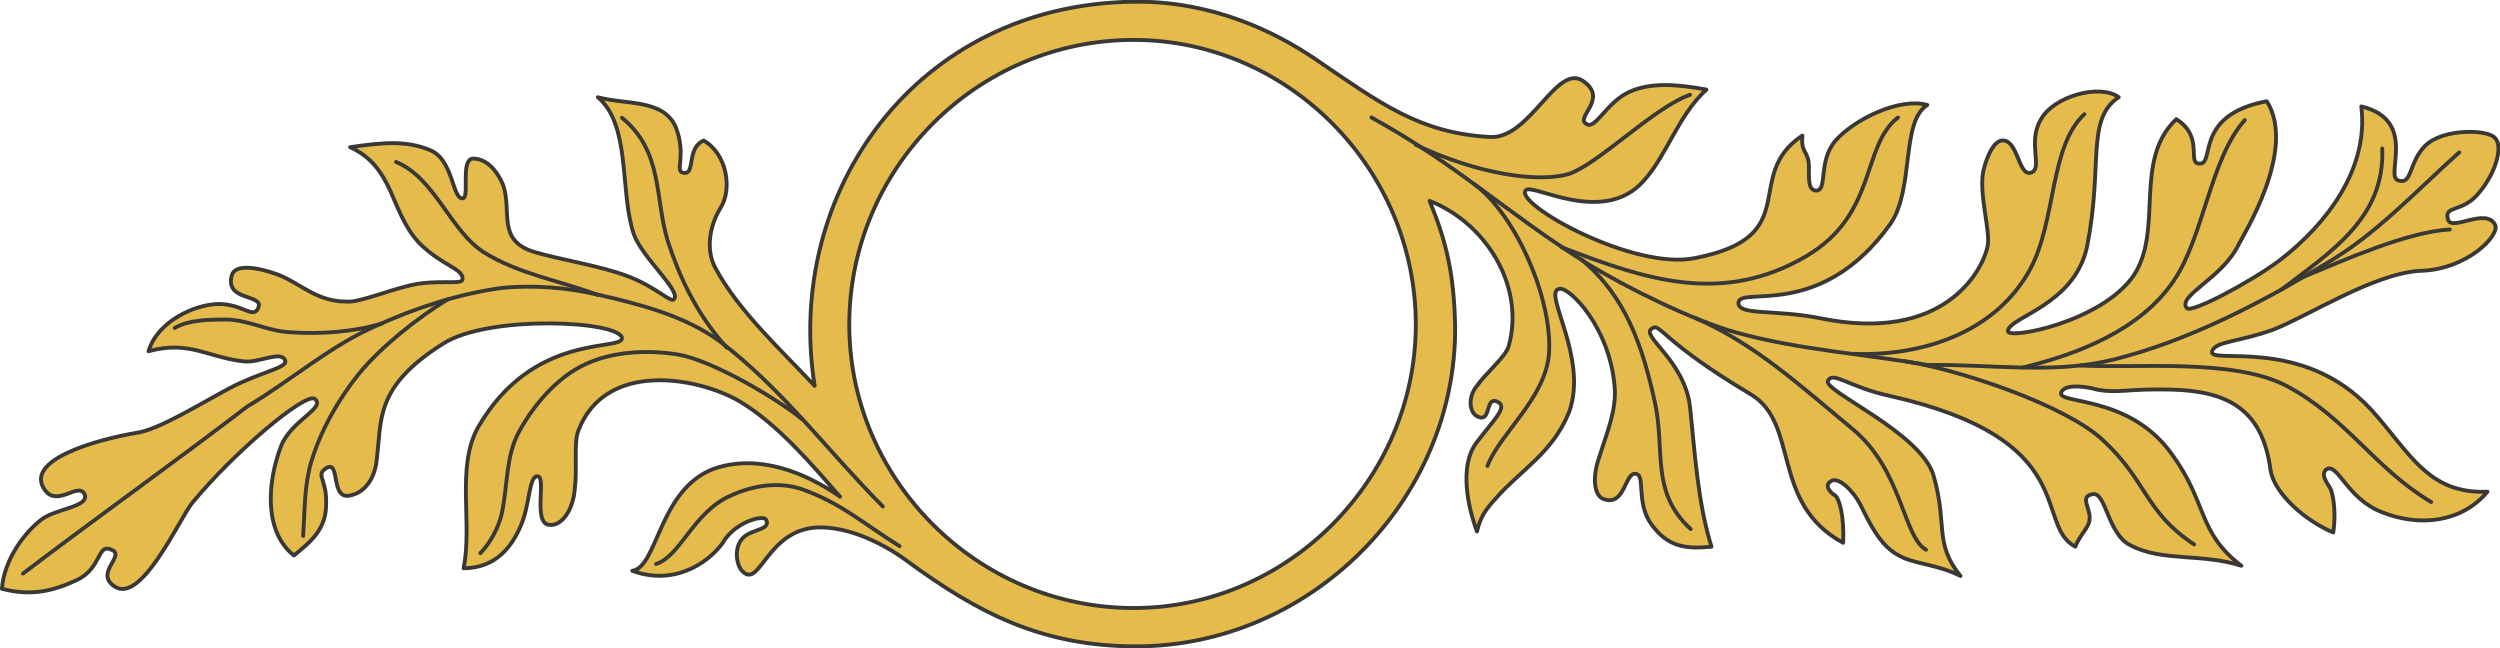 <svg xmlns="http://www.w3.org/2000/svg" xml:space="preserve" width="657.978" height="45.14mm" fill-rule="evenodd" stroke-linejoin="round" stroke-width="28.222" preserveAspectRatio="xMidYMid" version="1.2" viewBox="0 0 17409 4514"><defs class="ClipPathGroup"><clipPath id="a" clipPathUnits="userSpaceOnUse"><path d="M0 0h17409v4514H0z"/></clipPath></defs><g class="SlideGroup"><g class="Slide" clip-path="url(#a)"><g class="Page"><g class="com.sun.star.drawing.ClosedBezierShape"><path fill="none" d="M-1-2h17414v4518H-1z" class="BoundingBox"/><path fill="#E5BB4C" d="M7895 278c1075 0 1964 897 1964 1983 0 1074-889 1973-1964 1973-1095 0-1981-899-1981-1973 0-1086 886-1983 1981-1983Zm0 0Zm1252 125C8881 225 8446 5 7895 12 6376 29 5459 1345 5673 2687c-232-249-534-524-694-826-61-117-43-277 36-409 89-135 45-384-115-473-124 54-53 242-142 224-63-10 26-117-53-320-89-196-347-152-542-206 232 196 150 650 250 953 61 167 327 391 282 452-18 35-132-89-328-160-186-71-471-115-649-168-259-81-152-277-213-462-36-89-107-188-213-188-89 10-18 277-71 277-72 7-64-277-232-338-160-64-312-53-551-18 310 142 275 445 480 666 160 160 303 177 303 249 7 45-117 10-303 35-178 28-409 135-508 125-203 0-317-125-470-186-142-53-310-81-327 8-46 178 231 124 185 223-35 79-107-28-274-28-160 0-427 117-490 329 284-79 419 46 668 71 106 10 256-79 284-7 18 53-170 78-391 195-213 114-498 292-650 310-267 46-790 188-630 401 89 115 231-63 274 26 36 89-203 99-302 177-107 82-257 267-274 481 203 53 355 17 523-61 170-82 142-249 231-214 124 36-114 160 28 257 185 134 452-463 541-577 302-366 782-764 853-729 89 61-160 150-231 328-96 249-124 597 89 764 107-88 224-177 224-355 7-186-82-203 7-257 89-45 26 214 150 196 125-18 188-142 196-259 35-267-18-498 462-800 320-205 1245-159 1245-36-8 89-623-43-1004 622-152 277-35 668-99 978 224 0 338-150 401-302 61-142 54-345 115-338 63 0-36 330 81 338 89 10 168-107 178-256 18-143-10-313 25-402 188-487 827-373 1121-203 267 160 498 434 701 665-238-167-569-302-878-195-384 142-392 686-569 711 320 117 569-89 647-221 89-124 267-170 285-135 35 72-97 64-160 125-71 71-43 196-8 231 125 135 168-284 523-302 214-8 455 107 623 231 498 366 942 597 1600 597 1206 0 2230-1014 2220-2230-8-367-61-588-178-872 384 149 668 586 551 1011-18 72-160 188-221 277-63 71-63 204 26 221 71 10 35-160 124-106 64 35-43 134-150 276-106 133-89 381 0 623 26-107 61-153 132-231 171-196 392-313 508-597 143-381-195-852-63-862 71-8 345 267 381 676 18 168-61 346-107 498-51 142-35 274 36 292 142 46 142-178 213-178 81 0 0 196 117 356 114 152 231 170 416 152-96-312-114-640-149-970-36-327-348-498-267-548 61-47 53 78 693 459 338 206 132 757 640 1032 8-196-28-303-53-328-35-18-81-71-35-99 53-43 160 71 203 152 63 125 135 285 260 356 114 71 264 61 442 150-186-231-89-356-186-694-81-302-773-594-737-665 35-71 142 43 435 106 1341 303 996 897 1288 1049 28-81 99-134 99-195 8-71-71-153 18-170 96-26 106 277 266 355 221 117 498 54 773 143-310-239-232-435-488-783-302-416-810-338-765-427 18-43 115-53 249-17 143 28 214-8 516 0 399 10 637 142 691 561 28 168 249 356 437 434 17-114 7-238-18-302-36-61-64-96-36-132 79-71 143 196 391 292 267 107 559 71 737-142-416 18-541-274-808-569-480-523-1138-310-1110-409 26-71 176-61 425-150 248-97 703-392 1023-410 328-7 559-249 523-320-61-124-302 46-327-35-36-107 106-44 221-196 117-142 160-320 106-373-43-61-363-71-487 53-117 117-89 277-188 241-97-28 142-419-257-515 54 434-241 818-561 1066-196 150-630 381-655 338-64-89 248-205 363-444 25-54 409-658 195-996-515 97-355 445-470 434-88 0 36-185-160-309-302 284-88 764-294 1084-221 328-879 453-879 392 8-100 462-178 551-587 114-569-10-889 221-1042-132-96-452-7-541 153-99 160 18 345-71 373-89 25-89-241-206-224-53 11-96 99-124 206-36 168 53 427 28 534-36 167-303 674-1165 497-320-63-569-17-569-106 0-125 569 132 1058-551 168-242 71-712 257-828-193-54-507 99-639 248-124 143-53 348-135 348-71 0-43-134-53-205-18-79-53-71-43-178-427 284 25 703-747 853-427 89-1252-373-1181-470 36-63 541 257 826-71 160-178 238-454 434-632-196-36-391-54-541 18-153 71-231 259-292 223-89-46 150-170-18-295-188-149-373 402-658 384-490-28-757-231-1227-551Z"/><path fill="none" stroke="#393835" stroke-linecap="round" stroke-width="27" d="M7895 278c1075 0 1964 897 1964 1983 0 1074-889 1973-1964 1973-1095 0-1981-899-1981-1973 0-1086 886-1983 1981-1983Z"/><path fill="none" stroke="#393835" stroke-linecap="round" stroke-width="27" d="M9147 403C8881 225 8446 5 7895 12 6376 29 5459 1345 5673 2687c-232-249-534-524-694-826-61-117-43-277 36-409 89-135 45-384-115-473-124 54-53 242-142 224-63-10 26-117-53-320-89-196-347-152-542-206 232 196 150 650 250 953 61 167 327 391 282 452-18 35-132-89-328-160-186-71-471-115-649-168-259-81-152-277-213-462-36-89-107-188-213-188-89 10-18 277-71 277-72 7-64-277-232-338-160-64-312-53-551-18 310 142 275 445 480 666 160 160 303 177 303 249 7 45-117 10-303 35-178 28-409 135-508 125-203 0-317-125-470-186-142-53-310-81-327 8-46 178 231 124 185 223-35 79-107-28-274-28-160 0-427 117-490 329 284-79 419 46 668 71 106 10 256-79 284-7 18 53-170 78-391 195-213 114-498 292-650 310-267 46-790 188-630 401 89 115 231-63 274 26 36 89-203 99-302 177-107 82-257 267-274 481 203 53 355 17 523-61 170-82 142-249 231-214 124 36-114 160 28 257 185 134 452-463 541-577 302-366 782-764 853-729 89 61-160 150-231 328-96 249-124 597 89 764 107-88 224-177 224-355 7-186-82-203 7-257 89-45 26 214 150 196 125-18 188-142 196-259 35-267-18-498 462-800 320-205 1245-159 1245-36-8 89-623-43-1004 622-152 277-35 668-99 978 224 0 338-150 401-302 61-142 54-345 115-338 63 0-36 330 81 338 89 10 168-107 178-256 18-143-10-313 25-402 188-487 827-373 1121-203 267 160 498 434 701 665-238-167-569-302-878-195-384 142-392 686-569 711 320 117 569-89 647-221 89-124 267-170 285-135 35 72-97 64-160 125-71 71-43 196-8 231 125 135 168-284 523-302 214-8 455 107 623 231 498 366 942 597 1600 597 1206 0 2230-1014 2220-2230-8-367-61-588-178-872 384 149 668 586 551 1011-18 72-160 188-221 277-63 71-63 204 26 221 71 10 35-160 124-106 64 35-43 134-150 276-106 133-89 381 0 623 26-107 61-153 132-231 171-196 392-313 508-597 143-381-195-852-63-862 71-8 345 267 381 676 18 168-61 346-107 498-51 142-35 274 36 292 142 46 142-178 213-178 81 0 0 196 117 356 114 152 231 170 416 152-96-312-114-640-149-970-36-327-348-498-267-548 61-47 53 78 693 459 338 206 132 757 640 1032 8-196-28-303-53-328-35-18-81-71-35-99 53-43 160 71 203 152 63 125 135 285 260 356 114 71 264 61 442 150-186-231-89-356-186-694-81-302-773-594-737-665 35-71 142 43 435 106 1341 303 996 897 1288 1049 28-81 99-134 99-195 8-71-71-153 18-170 96-26 106 277 266 355 221 117 498 54 773 143-310-239-232-435-488-783-302-416-810-338-765-427 18-43 115-53 249-17 143 28 214-8 516 0 399 10 637 142 691 561 28 168 249 356 437 434 17-114 7-238-18-302-36-61-64-96-36-132 79-71 143 196 391 292 267 107 559 71 737-142-416 18-541-274-808-569-480-523-1138-310-1110-409 26-71 176-61 425-150 248-97 703-392 1023-410 328-7 559-249 523-320-61-124-302 46-327-35-36-107 106-44 221-196 117-142 160-320 106-373-43-61-363-71-487 53-117 117-89 277-188 241-97-28 142-419-257-515 54 434-241 818-561 1066-196 150-630 381-655 338-64-89 248-205 363-444 25-54 409-658 195-996-515 97-355 445-470 434-88 0 36-185-160-309-302 284-88 764-294 1084-221 328-879 453-879 392 8-100 462-178 551-587 114-569-10-889 221-1042-132-96-452-7-541 153-99 160 18 345-71 373-89 25-89-241-206-224-53 11-96 99-124 206-36 168 53 427 28 534-36 167-303 674-1165 497-320-63-569-17-569-106 0-125 569 132 1058-551 168-242 71-712 257-828-193-54-507 99-639 248-124 143-53 348-135 348-71 0-43-134-53-205-18-79-53-71-43-178-427 284 25 703-747 853-427 89-1252-373-1181-470 36-63 541 257 826-71 160-178 238-454 434-632-196-36-391-54-541 18-153 71-231 259-292 223-89-46 150-170-18-295-188-149-373 402-658 384-490-28-757-231-1227-551Z"/></g><g fill="none" class="com.sun.star.drawing.OpenBezierShape"><path d="M10999 1794h789v1905h-789z" class="BoundingBox"/><path stroke="#393835" stroke-linecap="round" stroke-width="27" d="M11773 3684c-282-259-175-545-249-882-86-392-202-738-511-994"/></g><g fill="none" class="com.sun.star.drawing.OpenBezierShape"><path d="M16036 1584h1038v355h-1038z" class="BoundingBox"/><path stroke="#393835" stroke-linecap="round" stroke-width="27" d="M17059 1598c-297 17-730 211-1009 326"/></g><g fill="none" class="com.sun.star.drawing.OpenBezierShape"><path d="M15871 1020h734v1013h-734z" class="BoundingBox"/><path stroke="#393835" stroke-linecap="round" stroke-width="27" d="M16589 1034c20 486-362 722-704 984"/></g><g fill="none" class="com.sun.star.drawing.OpenBezierShape"><path d="M14073 822h1574v1752h-1574z" class="BoundingBox"/><path stroke="#393835" stroke-linecap="round" stroke-width="27" d="M15632 836c-239 266-287 812-493 1116-231 345-666 513-1052 607"/></g><g fill="none" class="com.sun.star.drawing.OpenBezierShape"><path d="M14472 2531h2473v980h-2473z" class="BoundingBox"/><path stroke="#393835" stroke-linecap="round" stroke-width="27" d="M16930 3496c-391-231-589-587-1008-809-375-195-1045-120-1436-142"/></g><g fill="none" class="com.sun.star.drawing.OpenBezierShape"><path d="M9536 804h7604v1771H9536z" class="BoundingBox"/><path stroke="#393835" stroke-linecap="round" stroke-width="27" d="M17125 1061c-308 276-577 570-925 773-462 280-968 543-1491 672-419 102-858 28-1285 36-446-77-903-107-1332-226-302-84-764-311-1041-482-577-363-892-679-1501-1016"/></g><g fill="none" class="com.sun.star.drawing.OpenBezierShape"><path d="M13250 2501h2044v1305h-2044z" class="BoundingBox"/><path stroke="#393835" stroke-linecap="round" stroke-width="27" d="M15279 3791c-348-229-325-445-645-735-267-239-987-481-1370-541"/></g><g fill="none" class="com.sun.star.drawing.OpenBezierShape"><path d="M12892 781h1638v1699h-1638z" class="BoundingBox"/><path stroke="#393835" stroke-linecap="round" stroke-width="27" d="M14515 795c-244 226-195 741-378 1080-245 450-766 607-1231 589"/></g><g fill="none" class="com.sun.star.drawing.OpenBezierShape"><path d="M11797 2203h1630v1640h-1630z" class="BoundingBox"/><path stroke="#393835" stroke-linecap="round" stroke-width="27" d="M13412 3828c-160-89-165-559-516-844-351-290-671-587-1085-767"/></g><g fill="none" class="com.sun.star.drawing.OpenBezierShape"><path d="M10860 804h2372v1186h-2372z" class="BoundingBox"/><path stroke="#393835" stroke-linecap="round" stroke-width="27" d="M10874 1721c592 231 1126 404 1707 61 494-293 380-766 636-964"/></g><g fill="none" class="com.sun.star.drawing.OpenBezierShape"><path d="M10253 1269h550v1991h-550z" class="BoundingBox"/><path stroke="#393835" stroke-linecap="round" stroke-width="27" d="M10358 3245c82-223 408-472 429-788 23-373-227-956-520-1174"/></g><g fill="none" class="com.sun.star.drawing.OpenBezierShape"><path d="M9844 646h1940v604H9844z" class="BoundingBox"/><path stroke="#393835" stroke-linecap="round" stroke-width="27" d="M9858 1008c429 205 861 268 1070 202 206-71 592-464 841-550"/></g><g fill="none" class="com.sun.star.drawing.OpenBezierShape"><path d="M4555 3364h1724v578H4555z" class="BoundingBox"/><path stroke="#393835" stroke-linecap="round" stroke-width="27" d="M6264 3803c-259-161-404-299-684-398-160-52-336-25-491 46-261 114-350 423-520 476"/></g><g fill="none" class="com.sun.star.drawing.OpenBezierShape"><path d="M4317 806h759v1630h-759z" class="BoundingBox"/><path stroke="#393835" stroke-linecap="round" stroke-width="27" d="M4331 820c290 236 227 568 321 864 76 234 195 500 409 737"/></g><g fill="none" class="com.sun.star.drawing.OpenBezierShape"><path d="M2744 1114h1435v955H2744z" class="BoundingBox"/><path stroke="#393835" stroke-linecap="round" stroke-width="27" d="M2758 1128c271 111 379 481 610 628 239 151 532 199 796 298"/></g><g fill="none" class="com.sun.star.drawing.OpenBezierShape"><path d="M3331 2437h2268v1430H3331z" class="BoundingBox"/><path stroke="#393835" stroke-linecap="round" stroke-width="27" d="M5584 2918c-180-147-626-409-862-449-213-35-462-22-653 71-191 89-356 284-455 467-92 166-79 380-120 570-25 109-89 214-149 275"/></g><g fill="none" class="com.sun.star.drawing.OpenBezierShape"><path d="M2097 2069h1038v1678H2097z" class="BoundingBox"/><path stroke="#393835" stroke-linecap="round" stroke-width="27" d="M2111 3732c12-178 7-345 55-511 64-218 188-437 333-618 159-193 410-391 621-520"/></g><g fill="none" class="com.sun.star.drawing.OpenBezierShape"><path d="M1203 2211h1473v123H1203z" class="BoundingBox"/><path stroke="#393835" stroke-linecap="round" stroke-width="27" d="M1217 2284c96-59 256-59 364-59 157 5 284 82 444 89 201 13 433 0 636-62"/></g><g fill="none" class="com.sun.star.drawing.OpenBezierShape"><path d="M146 1982h6017v2027H146z" class="BoundingBox"/><path stroke="#393835" stroke-linecap="round" stroke-width="27" d="M6148 3527c-381-382-706-827-1140-1153-241-175-552-256-844-322-211-49-455-70-676-46-297 41-600 140-871 264-320 140-587 377-894 560-512 391-1048 773-1563 1164"/></g></g></g></g></svg>
